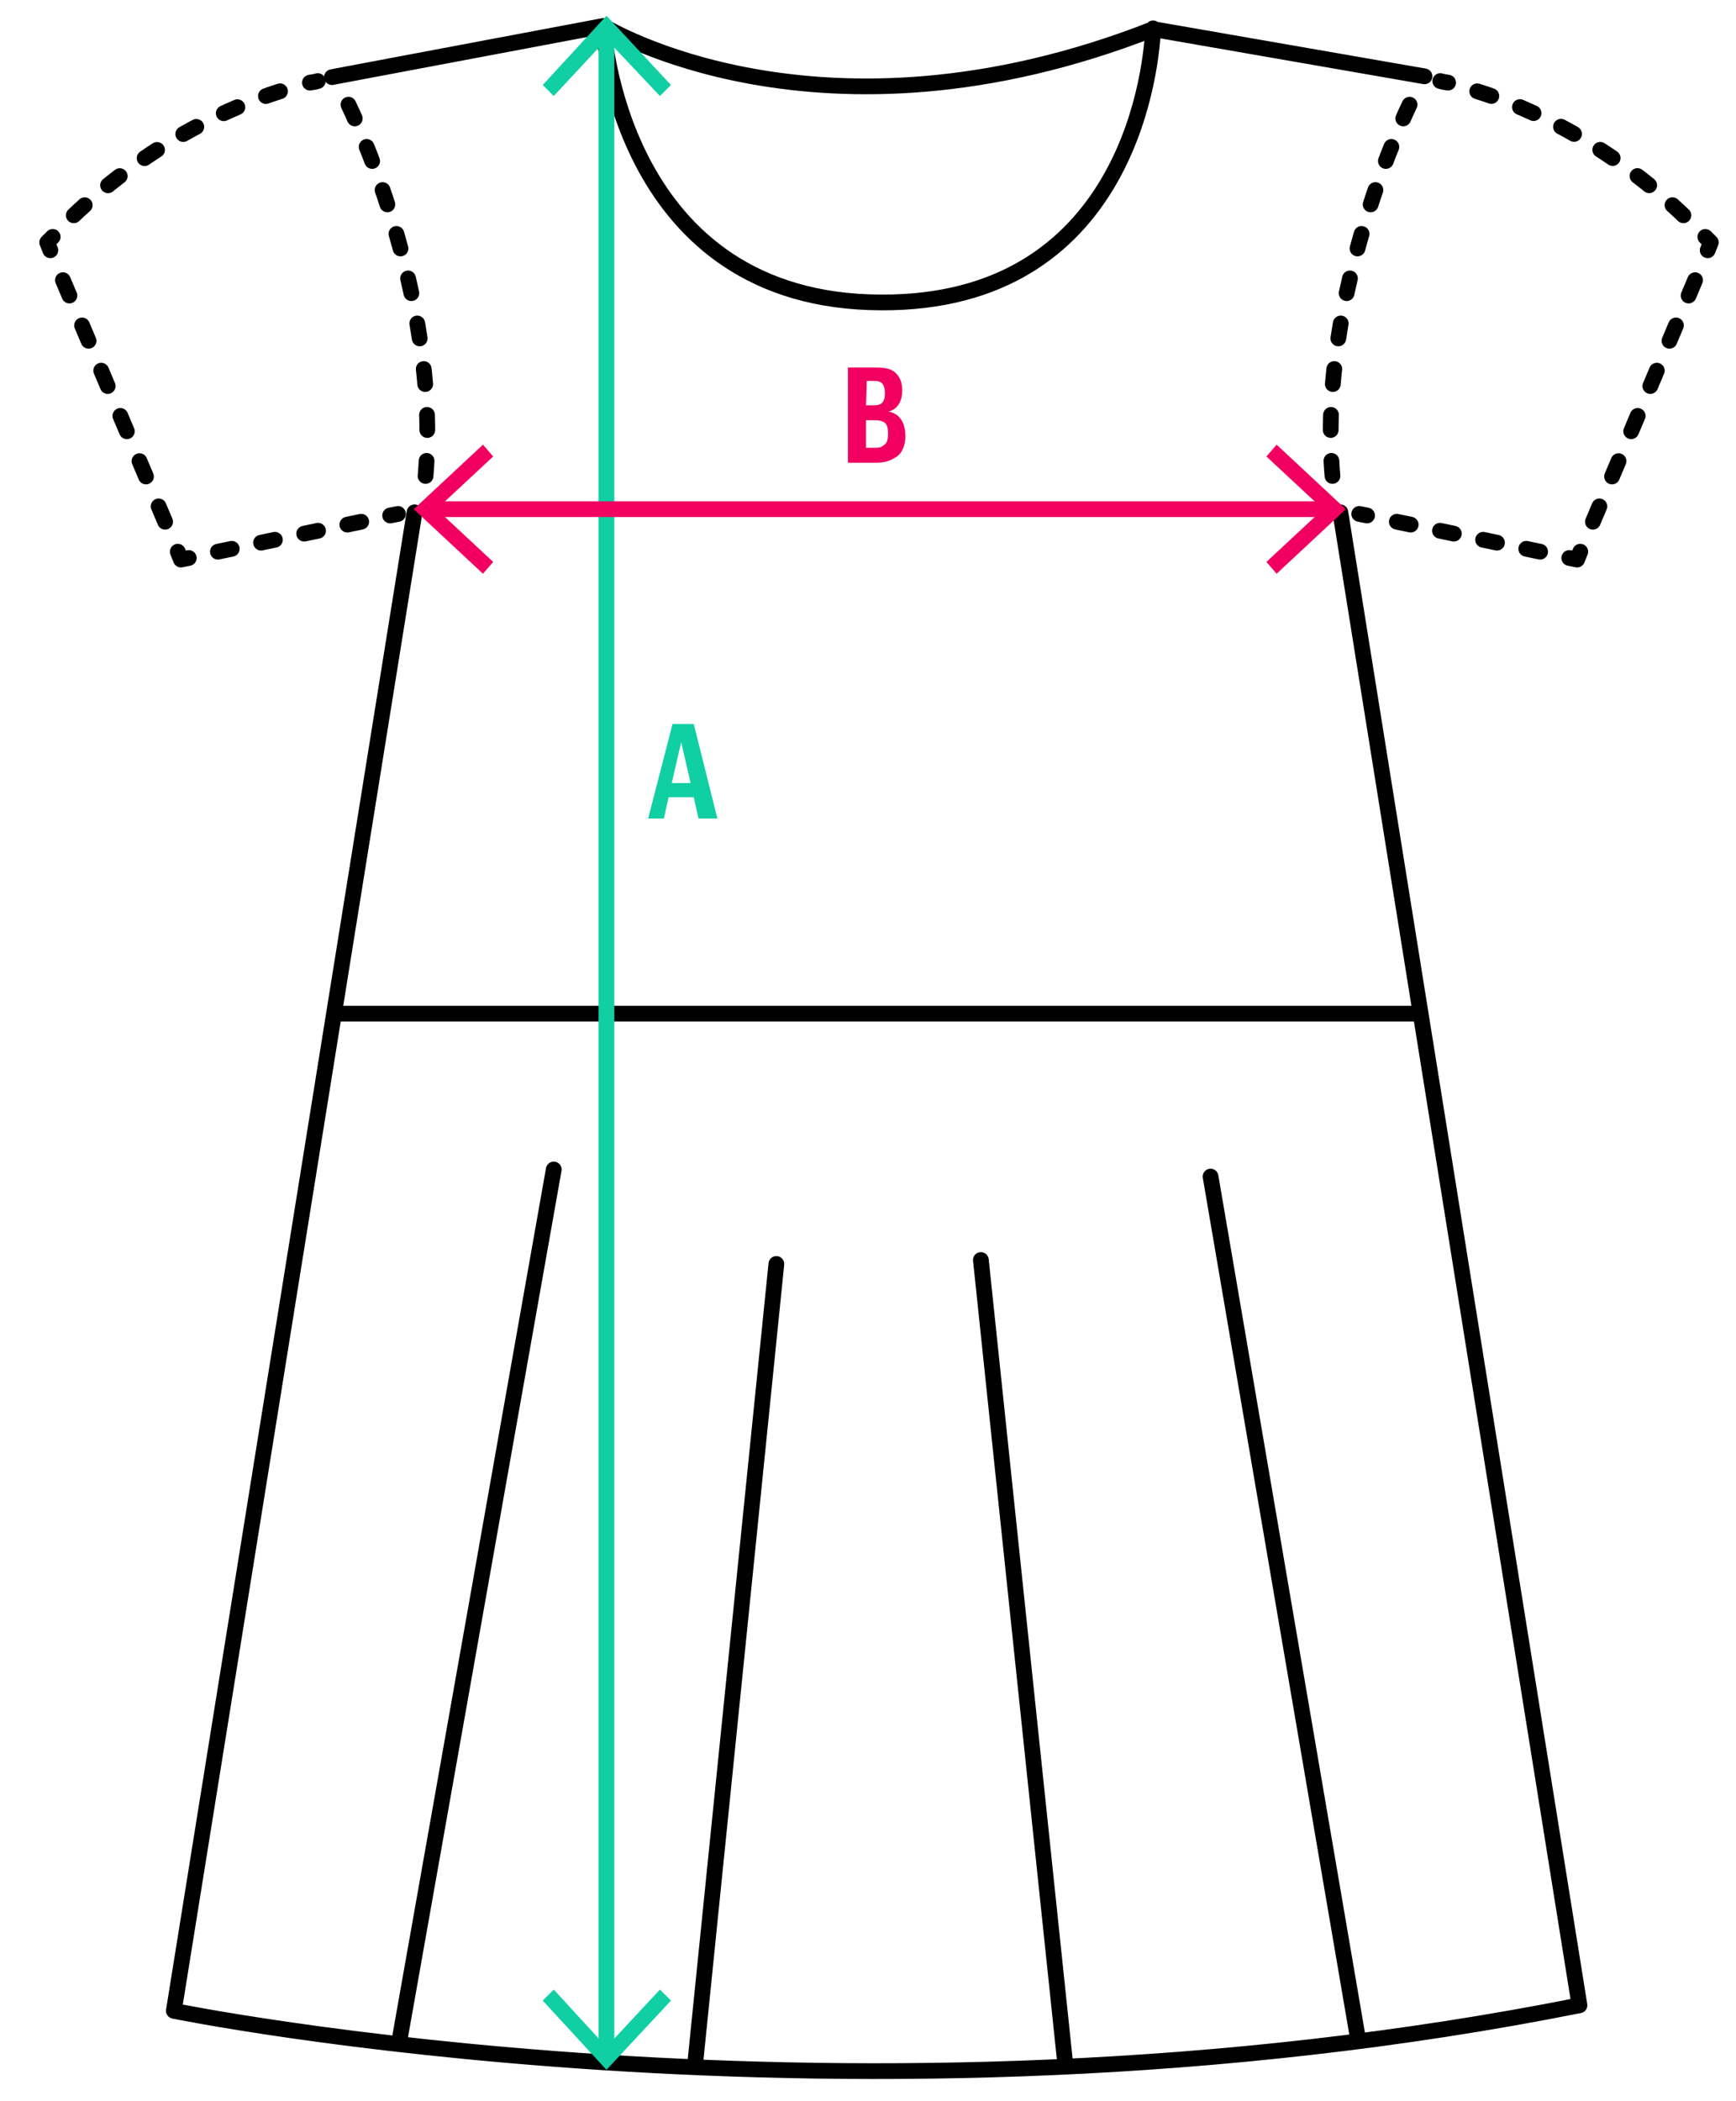 <svg xml:space="preserve" style="enable-background:new 0 0 220.7 267;" viewBox="0 0 220.7 267" y="0px" x="0px" xmlns:xlink="http://www.w3.org/1999/xlink" xmlns="http://www.w3.org/2000/svg" id="Vrstva_1" version="1.1">
<style type="text/css">
	.st0{fill:#0FCFA3;}
	.st1{fill:none;stroke:#000000;stroke-width:2;stroke-linecap:round;stroke-linejoin:round;stroke-miterlimit:10;}
	
		.st2{fill:none;stroke:#000000;stroke-width:2;stroke-linecap:round;stroke-linejoin:round;stroke-miterlimit:10;stroke-dasharray:1.895,3.895;}
	
		.st3{fill:none;stroke:#000000;stroke-width:2;stroke-linecap:round;stroke-linejoin:round;stroke-miterlimit:10;stroke-dasharray:2.121,4.121;}
	
		.st4{fill:none;stroke:#000000;stroke-width:2;stroke-linecap:round;stroke-linejoin:round;stroke-miterlimit:10;stroke-dasharray:1.802,3.802;}
	
		.st5{fill:none;stroke:#000000;stroke-width:2;stroke-linecap:round;stroke-linejoin:round;stroke-miterlimit:10;stroke-dasharray:1.923,3.922;}
	.st6{fill:#F20061;}
	.st7{fill:none;stroke:#0FCFA3;stroke-width:2;stroke-linecap:round;stroke-linejoin:round;}
	.st8{fill:none;stroke:#F20061;stroke-width:2;stroke-linecap:round;stroke-linejoin:round;}
</style>
<path d="M88.8,104l-0.6-2.7H85l-0.6,2.7h-2l3.1-12h2.7l3,12H88.8L88.8,104z M85.4,99.5h2.4l-1.2-5.2L85.4,99.5
	L85.4,99.5z" class="st0"></path>
<path d="M52.7,65.1L22.1,255.5c0,0,86.3,17.7,178.7-0.7L170.4,65.1 M42.7,128.8h137.5 M70.4,148.6l-19.5,110
	 M98.7,160.6L88.4,262 M124.7,160.1L135.4,262 M153.9,149.5l18.7,109.3 M42.2,9.8l34.5-6.5c0,0,27.5,17,69.9,0.4l34.5,6 M76.7,3.3
	c0,0,1.8,34,33.8,35.1s35.8-28.1,36.1-34.8" class="st1"></path>
<path d="M187.8,11.6c6.1,1.9,17.1,6.6,27.6,17.1" class="st2"></path>
<line y2="68.2" x2="201.7" y1="35.6" x1="215.5" class="st3"></line>
<line y2="65.9" x2="175.7" y1="70.1" x1="195.8" class="st4"></line>
<path d="M183.1,10.3c0,0,0.3,0.1,1,0.2 M216.8,30.1c0.2,0.2,0.5,0.5,0.7,0.7l-0.4,1 M200.9,70.1l-0.4,1l-1-0.2
	 M173.8,65.5l-1-0.2" class="st1"></path>
<path d="M179.2,13.3c0,0-11.8,24-9.8,47.2" class="st5"></path>
<path d="M35.6,11.6c-6,1.9-17.1,6.6-27.6,17.1" class="st2"></path>
<line y2="68.2" x2="21.8" y1="35.6" x1="8" class="st3"></line>
<line y2="65.9" x2="47.8" y1="70.1" x1="27.7" class="st4"></line>
<path d="M40.4,10.3c0,0-0.3,0.1-1,0.2 M6.7,30.1c-0.2,0.2-0.5,0.5-0.7,0.7l0.4,1 M22.6,70.1l0.4,1l1-0.2 M49.6,65.5
	l1-0.2" class="st1"></path>
<path d="M44.3,13.3c0,0,11.8,24,9.8,47.2" class="st5"></path>
<path d="M111,46.7c0.9,0,1.8,0,2.5,0.4c0.6,0.4,1.2,1.1,1.2,2.5c0,2.5-1.8,2.7-1.8,2.7s2.2,0.1,2.2,3.1
	c0,1.5-0.6,2.4-1.4,2.8c-0.9,0.6-1.9,0.6-2.8,0.6h-3.1V46.7H111L111,46.7z M110.1,51.5h0.9c0.3,0,0.7,0,1-0.2s0.5-0.6,0.5-1.3
	c0-0.8-0.2-1.2-0.5-1.4c-0.3-0.2-0.6-0.2-0.9-0.2h-0.9L110.1,51.5L110.1,51.5z M110.1,56.9h1.1c0.3,0,0.8,0,1.1-0.3
	c0.4-0.2,0.6-0.6,0.6-1.5s-0.2-1.3-0.6-1.5s-0.8-0.2-1.2-0.2h-1V56.9L110.1,56.9z" class="st6"></path>
<line y2="260.8" x2="77.1" y1="4.2" x1="77.1" class="st7"></line>
<polygon points="69,10.8 70.4,12.2 77.1,5 83.9,12.2 85.3,10.8 77.1,2" class="st0"></polygon>
<polygon points="69,254.2 70.4,252.8 77.1,260.1 83.9,252.8 85.3,254.2 77.1,263" class="st0"></polygon>
<line y2="64.7" x2="169" y1="64.7" x1="54.7" class="st8"></line>
<polygon points="61.4,72.9 62.7,71.4 55.5,64.7 62.7,58 61.4,56.5 52.6,64.7" class="st6"></polygon>
<polygon points="162.3,72.9 161,71.4 168.2,64.7 161,58 162.3,56.5 171.1,64.7" class="st6"></polygon>
</svg>
